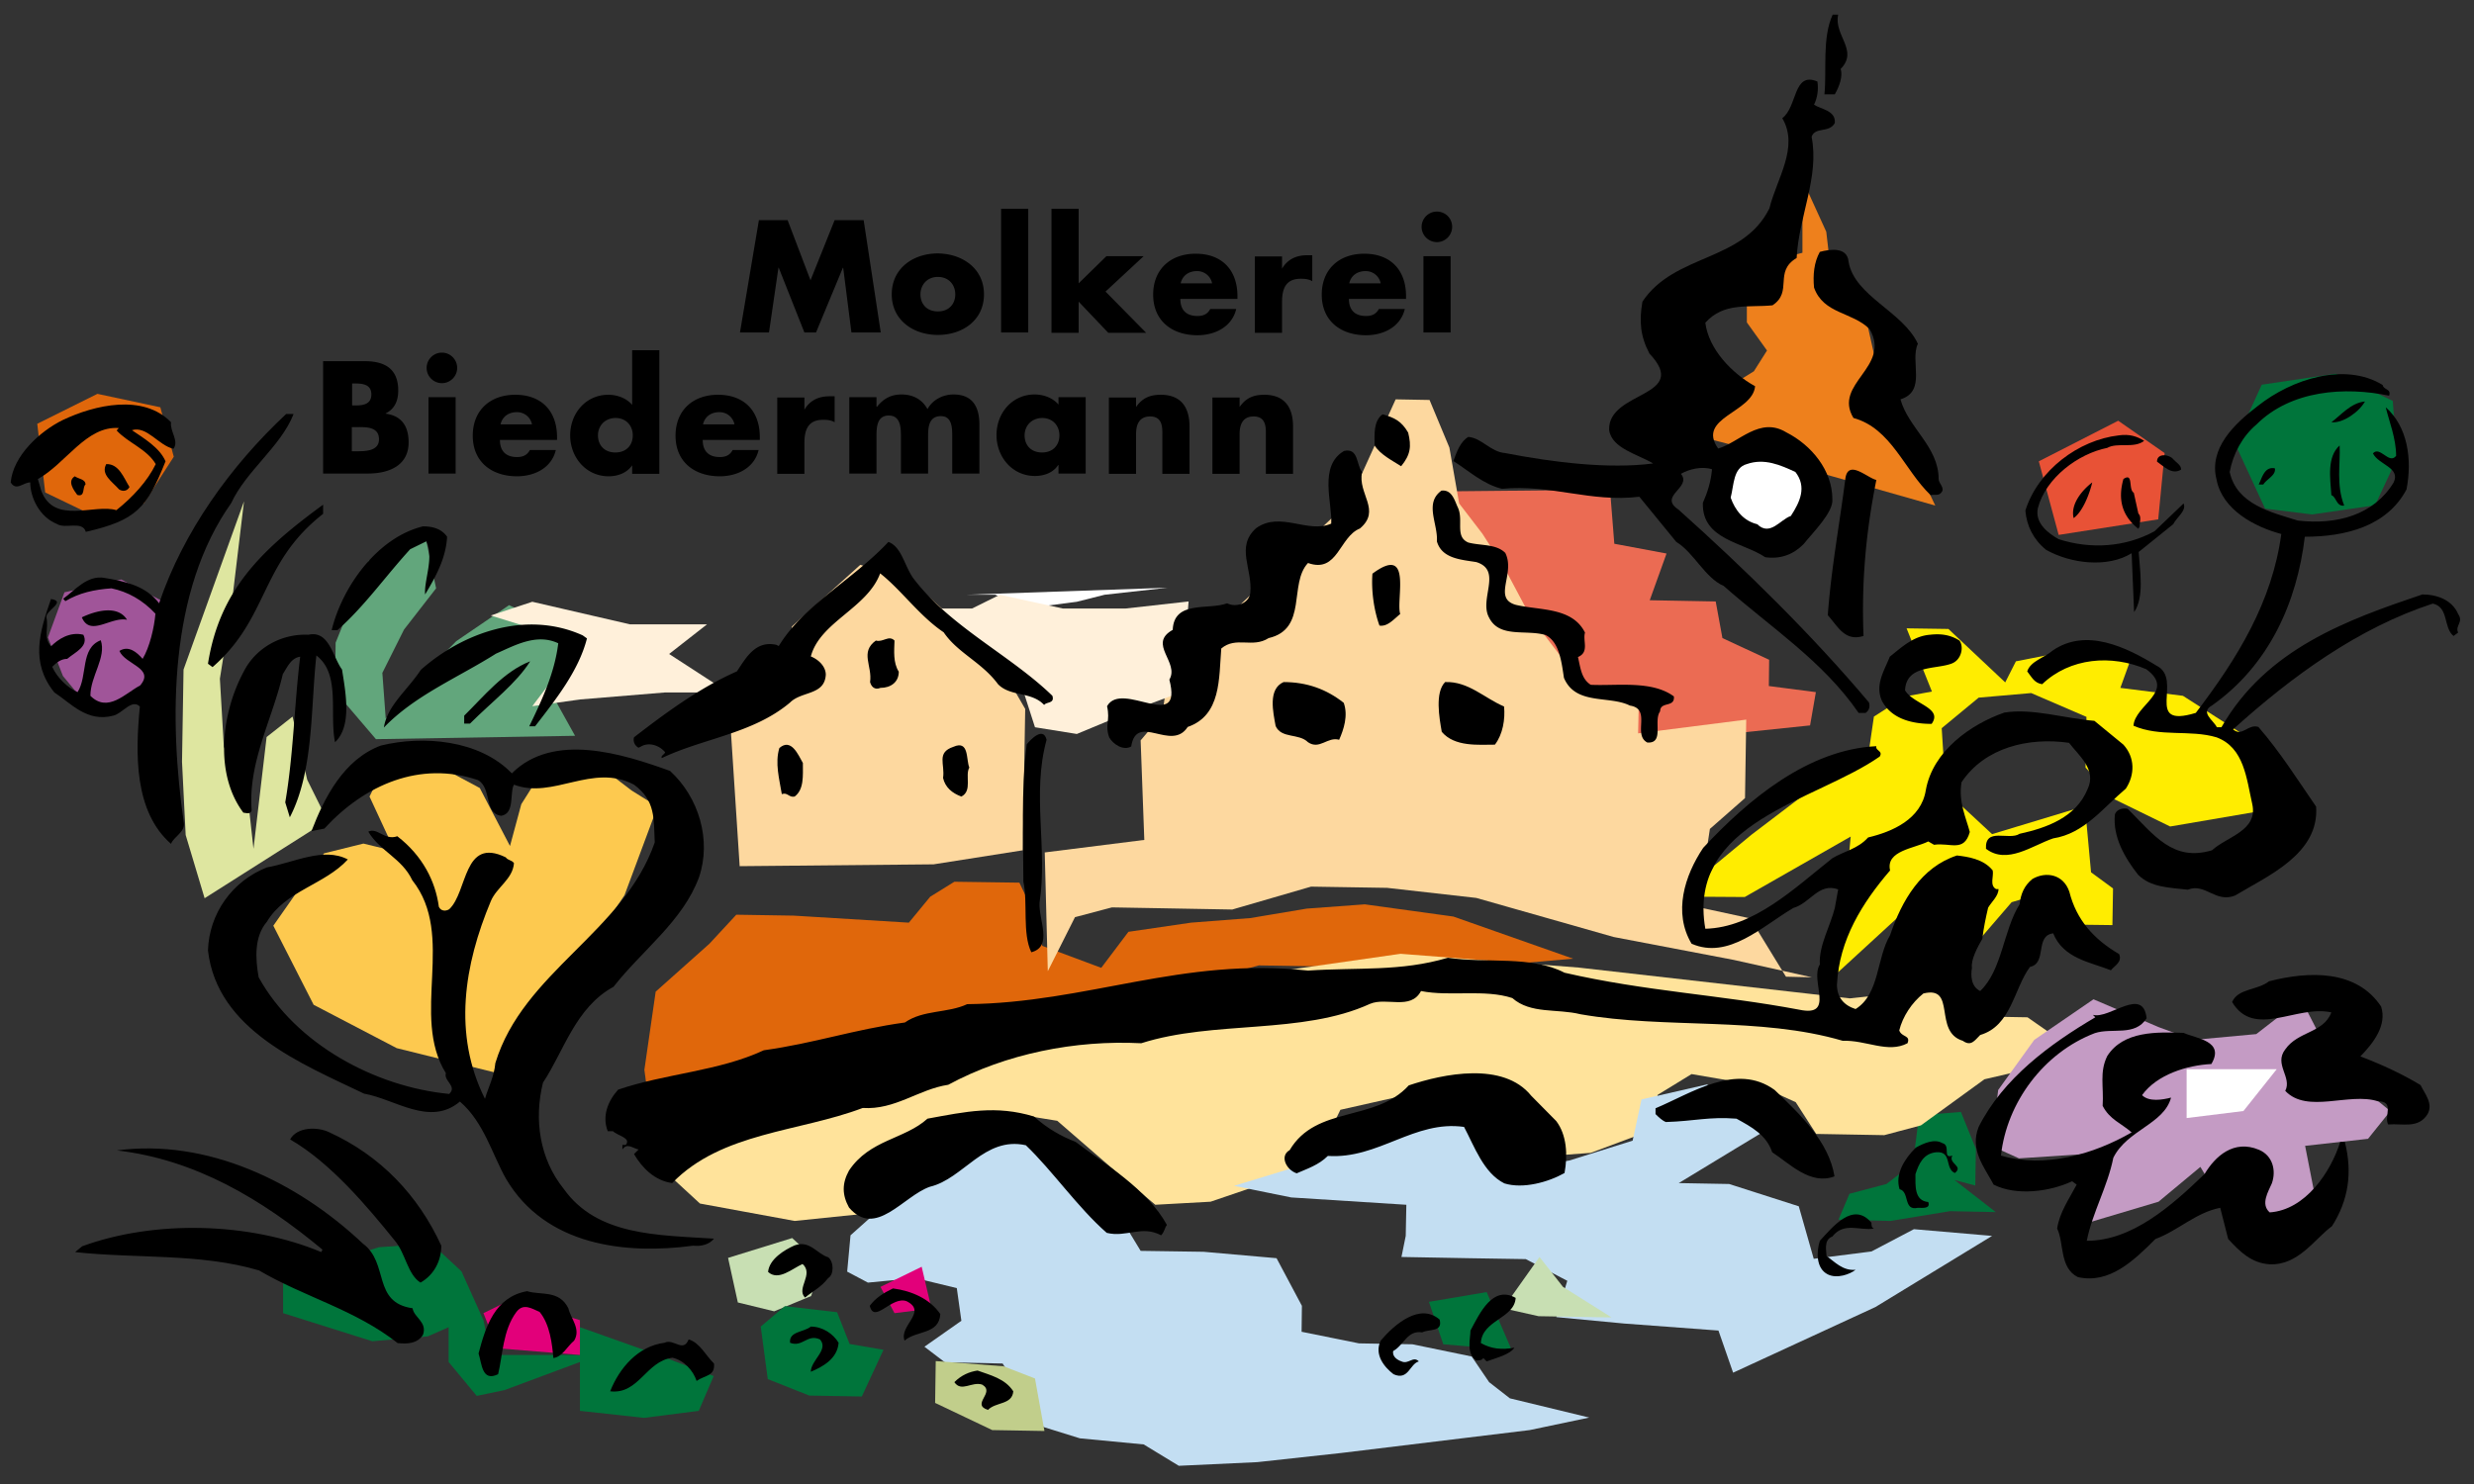 <svg version="1.1" id="Ebene_1" xmlns="http://www.w3.org/2000/svg" x="0" y="0" viewBox="0 0 81.01 48.61" xml:space="preserve"><rect x="0" y="0" width="81.01" height="48.61" fill="#333333" stroke="none"/><style type="text/css">.st0{fill:#fff}.st1{fill:#e0670b}.st2{fill:#00753b}.st3{fill:#fdd89f}.st7{fill:#c8dfb3}.st8{fill:#e2007a}</style><path class="st0" d="M57.43 15.36l-1.15 1.6v-.91l.46-.69zm-25.81 4.12h.97l.98.45 1.69-.22.91-.23 2.06-.23z"/><path class="st1" d="M51.51 31.4l-3.79.33-6.5-.11-4.65 1.29-5.41 1.06-9.9 2.27-.16-1.2.37-2.56 1.76-1.57.88-.95 1.88.03 3.77.23.7-.85.79-.49 2.13.03.33.69.42 1.38 1.93.72.89-1.18 2.05-.3 1.94-.15 1.85-.31 1.9-.14 2.9.4z"/><path class="st2" d="M61.77 38.78l.87-.67.2-1.58 1.37-.11.49 1.21-.02 1.2-.68-.18 1.35 1.05-1.5-.03-1.95.32-1.7-.04.36-.85z"/><path class="st3" d="M56.51 15.82l2.51.46-.91 1.26-1.6-.35z"/><path fill="#eb6b53" d="M46.72 16.1l6-.06.14 1.77 1.71.32-.55 1.53 2.16.04.22 1.2 1.53.71-.01.86 1.54.2-.19 1.09-6.53.68-.31-1.89-1.37-.03-1.33-2.25-1.7-.88-.14-1.55z"/><path class="st3" d="M58.48 31.99l.85.02-2.56-.57-3.93-.75-4.5-1.28-2.92-.33-2.49-.04-2.58.75-2.23-.04-1.71-.03-1.21.32-.89 1.77-.1-3.89 3.26-.41-.12-3.26.71-.84.19-1.37 5.93-5.61 1.52-3.35 1.11.02.65 1.56.32 1.83.76.99.74 1.15.83 1.56 1.85 2.43 1.71.03-.03 1.37 3.54-.45-.04 2.57-1.15 1.01-.39 2.56 1.71.37z"/><path fill="#ffe39b" d="M21.4 38.02l.71-1.53 15.16-4.02 8.59-1.23 5.82.45 8.89 1.01 1.38-.15 1.04-.84 1.69 1.58 1.71.03 1.19.83-.53.72-2.07.48-2.08 1.51-1.2.32-2.23-.04-.67-1.04-1.19-.54-2.22-.38-1.11.68-.29 1.19-1.9.71-1.2.09-1.01-1.22-3.24-.9-2.75.62-.9 1.87-3.35 1.14-1.81.1-1.18-.99-2.03-1.76-1.54-.25-2.77 1.9-1.37 1.33-2.92.3-3.1-.57z"/><path d="M28.98 39.45l1.21-.5 2.09-1.85 1.46-.15 2.45 2.11.42.69.74 1.22 2.06.03 2.39.21.83 1.56-.01.85 1.88.38 1.75.03 1.94.4.57.84.68.53 2.6.63-1.95.41-6.17.75-2.75.3-2.57.12-1.15-.7-2.09-.2-1.19-.37-.67-1.04-.67-1.04-1.89-.04-.67-.51 1.21-.85-.15-1.07-1.36-.33-1.55.15-.68-.36.11-1.19zm14.05-1.41l.99-.85 1.74-.65 1.54-.14 1.57 1.22.8.7 1.72-.31 2.07-.65.29-1.35 2.14-.49 2.38 1.23-1.39.84-1.91 1.16 1.65.03 2.28.73.49 1.72 1.89-.24 1.39-.73 2.56.22-3.82 2.33-4.66 2.15-.48-1.38-3.09-.23-2.22-.21.36-1.19-1.36-.71-1.88-.03-2.19-.04.14-.69.02-1.02-3.77-.24-1.87-.38z" fill="#c3def2"/><path class="st7" d="M25.94 40.55l.95.88-.33 1.02-1.21.5-1.19-.29-.32-1.46z"/><path class="st2" d="M27.41 42.98l.41 1.04 1.11.19-.71 1.53-1.72-.03-1.36-.54-.23-1.72.79-.67z"/><path class="st8" d="M30.18 41.49l.32 1.37-1.21.15-.46-.86z"/><path fill="#c1ce8b" d="M32.86 44.75l1.03.4.31 1.72-1.71-.03-1.87-.89.02-1.37z"/><path class="st2" d="M48.68 42.32l.82 1.9-2.24-.19-.47-1.39z"/><path class="st7" d="M50.41 41.17l.77.98 1.59 1-2.39-.04-1.16-.26z"/><path fill="#fdc94f" d="M16.74 35.26l-3.75-.93-2.72-1.42-1.32-2.59 1.66-2.37 1.29-.32 1.03.25-.83-1.79.5-1.02 1.58-.08 1.53.82.99 1.9.37-1.37.53-.84 1.03-.15 1.37.02.68.52.85.53-1.08 2.9-1.59 2.37z"/><path fill="#62a67c" d="M18.83 24.1l-6.52.11-1.34-1.57.02-1.59 1.08-2.68 1.89-.65.32 1.55-1.05 1.35-.71 1.42.11 1.49.73-.68.53-.78L14.94 21l1.73-1.18 1.84.89-.52 1.88z"/><path fill="#a05599" d="M4.99 21.17l.15 1.54-2.07.65-1.01-1.22-.49-1.26.54-1.48 1.86-.42 1.56.82z"/><path fill="#dee6a0" d="M6.7 29.42l-.62-2.07-.12-2.4.05-3.02 1.98-5.51-.41 3.42-.38 2.39.13 2.23.83 2.07.14 1.27.43-3.66.85-.67.48 2.07.66 1.33z"/><path fill="#ffed00" d="M68.29 25.14l.03-1.66-1.81-.78-1.72.15-1.21 1 .13 2.06 1.52 1.41 3.04-.92.2 2.17.72.53-.02 1.2-1.59-.02-.84-.99-.87.26-1.74 2.02-1.75-1.74-2.2 2.02.42-4.45-3.47 1.98-1.55-.01.55-1.02 1.22-1.01 2.42-1.84 1.39-.66.2-1.37 1.03-.66.87-.16-.83-2.07 1.37.02 1.86 1.75.35-.69 2.35-.46 1.42.36-.35.97 2.05.26 2.2 1.41.13 2.4-2.75.47-1.82-.89z"/><path fill="#e85236" d="M67.41 17.52l-.65-2.41 2.6-1.33 1.52 1.06-.21 2.17z"/><path class="st2" d="M73.18 14.52l.88-1.92 2.42-.36 1.87.89.14 1.88-.72 1.54-2.06.3-1.54-.19z"/><path class="st3" d="M33.49 27.85l-2.92.46-6.35.06-.29-4.46 2.11-1.51-.11-1.88 2.24-2.02 1.68.54 2.72 2.45 1 1.73z"/><path fill="#ee801c" d="M63.37 16.56l-5.03-1.43-1.45-.51-1.52-.4.23-.92 1.83-1.14.43-.68-.66-.92V9.42l.91-.91.91-.23v-2.4l.78 1.71.14 1.2 1.14 1.54.46 2.06.46 1.6.91 1.6z"/><path fill="#c49bc4" d="M68.85 37.76l-2.74.18-.91-.41.23-1.83 1.18-1.64 1.94-1.33 2.13.91 1.14.42 2.06-.19 1.47-1.14.82 1.6.68.91 1.42 1.15-.73.91-2.06.23.46 2.35-1.56.85-1.64-1.37-.69-1.14-1.37 1.14-2.28.68z"/><path class="st2" d="M23.37 45.07l-.49 1.14-1.79.23-2.1-.23v-1.6l-2.47.92-.91.19-.92-1.11v-1.14l-.68.3-1.82.16-2.92-.92v-1.18l3.14-.98 1.72-.12.98.91.72 1.6.24 1.14h2.92v-.91l2.56.91z"/><path class="st8" d="M16.29 44.16l-.46-1.15.92-.45 2.24.68v1.14z"/><path d="M38.92 19.7l-.24 2.97-1.23.46-2.19.91-1.37-.22-.46-1.43-1.14-.97-2.06-1.49h1.6l.91-.45 2.06.45h2.06zm-15.77.75l-1.24.97 1.94 1.26h-2.07l-2.79.23-1.56.22 1.56-2.06-2.92-.91 1.36-.45 3.2.74z" fill="#fff0da"/><path class="st1" d="M4.71 16.48l-1.36.55-1.87-.9-.26-2.25 1.97-.98 2.06.44.44 1.62z"/><path d="M60.19.48c-.15.68.68 1.17.08 1.78.08.23-.04.57-.19.83h-.34c.08-.79-.08-1.85.27-2.61m10.28 32.87c-.38.61-1.13.3-1.7.49-1.67.64-2.88 2.27-3.07 4.01 1.44.42 3.03-.04 4.28-.76-.34-.3-.72-.42-.95-.87.04-.64-.11-1.1.15-1.63.53-.83 1.63-.79 2.5-.76.42.19 1.36.26.91 1.02-.79.04-1.78.34-2.27 1.02.23.23.68.15.95.08-.23.87-1.44 1.06-1.89 1.97-.19.95-.68 1.78-.87 2.72 1.48 0 2.76-1.13 3.86-2.19.34-.57.95-1.14 1.78-.79.45.19.57.68.42 1.1-.11.26-.38.68-.07.95 1.17-.08 2-1.32 2.31-2.31h.15c.26 1.02.11 1.93-.42 2.76-.57.42-1.1 1.29-2.04 1.25-.61-.04-.98-.42-1.36-.83l-.26-1.02c-.79.15-1.4.76-2.12 1.02-.72.72-1.51 1.48-2.54 1.25-.61-.3-.45-1.13-.68-1.59.08-.53.38-.95.64-1.44l-.15-.11c-.72.34-1.82.49-2.57.11-.3-.57-.79-1.13-.49-1.89.8-1.59 2.34-2.72 3.82-3.59l-.08-.08c.55.15 1.64-.95 1.76.11M59.51 2.67c.04.27 0 .53-.11.76.23.15.72.19.68.6-.19.34-.64.11-.76.45.26 1.32-.42 2.61-.49 3.97-.76.45-.11 1.1-.79 1.55-.79.08-1.59-.11-2.2.57.11.87.87 1.66 1.63 2.08-.08.87-1.93 1.02-1.21 2.04.68-.19 1.36-1.06 2.23-.53.83.42 1.51 1.25 1.51 2.19.04.42-.61 1.06-.95 1.48-.34.34-.76.49-1.25.42-.72-.49-2.08-.57-2.04-1.78.15-.34.26-.68.3-1.1-.34-.11-.76 0-1.02.15.38.45-.76.72-.08 1.17 2.16 1.93 4.39 4.12 6.24 6.32.04.15 0 .26-.11.34h-.23c-1.17-1.7-2.88-2.8-4.42-4.16-.61-.26-.98-1.1-1.55-1.44l-1.21-1.48c-1.63.19-2.84-.41-4.5-.26-.61-.15-1.06-.57-1.59-.91.11-.3.23-.64.49-.79.45.04.72.49 1.21.53 1.55.3 3.37.53 4.84.34-.49-.3-1.36-.49-1.44-1.1-.04-1.29 2.68-1.06 1.32-2.5-.3-.57-.34-1.06-.23-1.7 1.06-1.59 3.29-1.29 4.16-3.06.23-.95.98-2 .42-2.95.5-.37.35-1.54 1.15-1.2"/><path d="M60.53 8.57c.19 1.13 1.78 1.63 2.27 2.69-.27.57.3 1.55-.57 1.82.26.94 1.25 1.55 1.25 2.61 0 .15.23.3.08.45-.08.11-.23.04-.34.08-.87-.83-1.29-2.19-2.53-2.53-.68-1.13 1.25-1.66.53-2.91-.57-.57-1.51-.49-1.82-1.36-.04-.42 0-.83.19-1.17.33-.09.9-.17.94.32m17.7 4.39c-1.44-.3-3.21-.19-4.35.95-.45.38-.76.95-.87 1.55.23 1.06 1.36 1.32 2.23 1.59 1.29.15 2.5-.19 3.14-1.25.23-.49-.49-.57-.68-.95.23-.26.53.38.76.08 0-.57-.23-1.13-.34-1.59.72.64.87 1.7.68 2.69-.64 1.21-2 1.55-3.33 1.55-.26 2.16-1.17 4.2-3.03 5.52-.42.23.04.49.15.72h.15c1.47-2.57 4.12-3.52 6.58-4.35.49 0 .98.19 1.17.64.19.27-.11.38 0 .61l-.15.11c-.34-.27-.15-.95-.68-1.06-2.42.79-4.58 2.35-6.54 4.12.3.26.49-.19.83-.08.72.83 1.29 1.74 1.89 2.61.11 1.55-1.59 2.27-2.65 2.91-.64.26-.98-.42-1.55-.19-.61-.07-1.21-.07-1.63-.49-.45-.57-.83-1.25-.76-1.97.04-.15.23-.23.42-.19.87.87 1.48 1.74 2.76 1.36.49-.45 1.51-.64 1.32-1.51-.19-.83-.26-1.85-1.17-2.19-.87-.26-1.85 0-2.72-.38.04-.68 1.4-1.13.42-1.85-1.14-.49-2.5-.38-3.41.49-.26-.04-.34-.23-.49-.42.11-.34.57-.45.83-.68 1.1-.76 2.42-.11 3.4.49.91.45-.45 2.08 1.29 1.55 1.36-1.78 2.5-3.63 2.8-5.86-.87-.23-1.93-.79-2.12-1.78-.26-1.02.57-1.82 1.36-2.42 1.1-.87 2.84-1.44 4.08-.68.02.16.29.12.21.35"/><path d="M77.44 13.15c-.19.34-.72.72-1.1.68.3-.22.64-.64 1.1-.68m-67.83.42c-.42 1.06-1.55 1.85-2.04 2.91-2.04 2.88-2.04 7.07-1.55 10.48.04.3-.34.45-.42.68-1.21-1.06-1.17-2.95-1.02-4.5-.27-.26-.57.23-.87.3-.87.23-1.4-.42-1.93-.76-.79-.98-.49-1.97-.11-3.06.53.08-.19.38-.15.6.08.38-.11.64.15.95.23-.23.61-.49 1.06-.38.19.38-.27.57-.53.79-.19 0-.34.11-.49.26.15.34.49.68.83.83.34-.53.08-1.44.76-1.7.19.57-.34 1.17-.34 1.82.57.57 1.14-.08 1.63-.34.49-.57-.49-.68-.68-1.13.3-.19.57.04.76.26.23-.38.38-1.02.42-1.48-.42-.45-.91-.72-1.44-.83-.57.04-1.06.15-1.51.42l-.07-.08c.38-.27.79-.79 1.36-.68.68.11 1.36.27 1.78.83.79-2.34 2.34-4.5 4.16-6.2h.24zm36.5.6c.11.45.08.72-.23 1.1-.3-.19-.68-.38-.87-.68 0-.38-.04-.79.26-1.02.39.11.62.22.84.6m24.1.27c-.34.26-.87.04-1.21.23-.95.19-2.01.98-2.27 1.97-.11.49.34.83.68 1.02 1.06.34 2.19.26 3.14-.26l.95-.91c.11.23-.23.46-.34.68l-1.13.91c.04.61.19 1.48-.15 1.97l-.08-1.93c-.79.49-2 .34-2.8-.11-.42-.34-.64-.79-.68-1.29.42-1.32 1.74-2.31 3.06-2.46.34-.05.6.03.83.18m6.55 2.12c-.26.04-.26-.3-.42-.34-.04-.57-.15-1.25.27-1.63.03.6-.12 1.28.15 1.97m-32.16-1.1c-.15.72.64 1.25-.07 1.85-.68.27-.72 1.48-1.7 1.13-.64.68 0 2.16-1.29 2.46-.53.34-1.06-.07-1.55.34-.08.98 0 2.19-1.1 2.57-.53.83-1.67-.49-1.85.64-.26.15-.6-.08-.72-.3-.15-.42.04-.53-.07-1.02.49-.87 2.5.91 2.04-.87.34-.57-.72-1.17.11-1.63.04-.98 1.17-.64 1.78-.87.3.15.72 0 .76-.34.08-.79-.49-1.51.19-2.12.79-.57 1.7.19 2.46-.15.04-.68-.42-1.89.42-2.38.48-.11.4.46.59.69"/><path d="M71.42 15.38c-.3.19-.57-.11-.79-.26 0-.3.42-.23.53-.08.11.12.26.19.26.34"/><path class="st0" d="M58.79 15.46c.38.49.15.98-.15 1.44-.34.11-.68.68-1.1.27-.45-.11-.72-.45-.87-.87.11-.42.08-.98.53-1.1.57-.2 1.1.03 1.59.26"/><path d="M74.49 15.34c.04.23-.26.34-.38.53h-.15c.11-.22.19-.6.53-.53m-13.05.38c-.34 1.7-.49 3.33-.42 5.11-.61.19-.83-.3-1.17-.68.11-1.51.38-2.95.57-4.43.07-.72.71-.07 1.02 0m8.58 1.1c.11.11.04.27.04.42l-.04.08c-.53-.42-.68-.95-.49-1.63.34-.23.15.34.34.45l.15.68zm-59.44.01c-2.08 1.63-1.76 3.4-3.62 5.02l-.15-.11c.38-2.42 1.76-3.74 3.77-5.21v.3zm57.93-1.03c-.08.34-.3.95-.61 1.17-.11-.45.27-.91.61-1.17m-20.77.83c.19.42-.11.95.34 1.14.42.11.91.04 1.21.34.34.68-.42 1.48.34 1.7.79.19 1.85.07 2.27.91-.08.27.15.64-.23.8.08.34.11.72.42.91.87.04 2-.15 2.72.38.04.38-.45.15-.45.49-.23.3.15 1.06-.42 1.02-.49-.26.15-1.1-.57-1.21-.68-.34-1.78 0-2.16-.91-.08-.53-.15-1.17-.6-1.4-.64-.19-1.51.11-1.85-.57-.34-.61.45-1.55-.42-1.82-.49-.08-1.13-.11-1.29-.68.04-.57-.42-1.25.15-1.66.35-.04.43.33.54.56m-33.1.95c-.04.72-.38 1.32-.72 1.89-.04-.46.3-1.21.04-1.74l-.53.26c-.83.91-1.48 1.85-2.38 2.65h-.19c.34-1.4 1.48-3.03 2.99-3.4.3 0 .6.07.79.34m15.32 1.43c1.21 1.55 3.14 2.46 4.5 3.78.08.26-.19.19-.27.3-.42-.45-1.1-.26-1.51-.68-.53-.72-1.32-1.02-1.78-1.7-.79-.53-1.4-1.4-2.08-1.93-.42 1.14-1.97 1.59-2.27 2.72.27.11.49.34.49.6-.04.68-.79.53-1.17.91-1.21 1.02-2.84 1.17-4.2 1.82-.04-.08.08-.11.11-.19-.19-.23-.53-.34-.79-.19l-.08.04a.295.295 0 01-.15-.34c1.02-.79 2.16-1.63 3.37-2.16.3-.45.61-1.02 1.29-.87l.08.04c.83-1.36 2.42-2.16 3.59-3.41.46.17.53.85.87 1.26m15.89 1.1c-.23.19-.42.42-.68.38-.19-.53-.27-1.17-.23-1.7 1.33-.99.76.87.91 1.32m-41.69.19c-.53-.11-1.21.57-1.48-.08.46-.22 1.18-.41 1.48.08m15.06.61c-.27 1.06-1.02 2-1.7 2.88h-.19c.42-.87.83-1.74.95-2.72-.72-.34-1.44.08-2.04.34-1.25.79-2.65 1.36-3.67 2.42.11-.72.76-1.21 1.21-1.89 1.36-1.21 3.44-1.97 5.3-1.13l.14.1zm-8.02 1.02c.11.72.34 1.85-.23 2.38-.19-.95.19-2.23-.61-2.84-.19 1.7-.08 3.78-.87 5.3l-.15-.49c.27-1.55.3-3.25.49-4.77-.3.04-.42.34-.57.57-.34 1.48-1.14 2.88-1.02 4.46-.04.15-.19.08-.27.08-.97-1.29-.71-3.29.01-4.62.38-.76 1.21-1.25 2.12-1.21.68-.15.79.72 1.1 1.14m52.96-.95c.15.19.08.64-.27.76-.53.19-1.47.04-1.51.87.27.46 1.25.57.87 1.1-.53 0-1.29-.11-1.63-.76-.23-.53.08-.98.26-1.44.42-.34.79-.68 1.32-.72.35-.04.66 0 .96.19"/><path d="M29.43 22c0 .34-.26.53-.6.53-.19.08-.3-.04-.34-.19.08-.53-.34-.98.19-1.36.23.07.42-.19.61 0-.01.34-.05.72.14 1.02m-12.07-.34c-.45.72-1.25 1.32-1.97 2.04h-.19v-.26c.65-.64 1.29-1.44 2.16-1.78M44 23.02c.15.42 0 .87-.15 1.21-.38-.11-.64.34-1.02.08-.3-.3-.87-.11-1.06-.53-.08-.45-.26-1.21.26-1.44.76 0 1.4.23 1.97.68m5.25.12c.04.42-.04.91-.3 1.25-.53 0-1.32.08-1.74-.42-.08-.45-.23-1.29.11-1.63.76-.03 1.29.53 1.93.8m20.28 1.25c.38.42.38.98.08 1.44-.76.64-1.36 1.47-2.38 1.63-.68.23-1.51.87-2.2.34-.04-.72.76-.26 1.1-.49.87-.19 1.85-.53 2.23-1.47.3-.64-.3-1.1-.61-1.51-1.32-.19-2.76.15-3.52 1.29-.11.64.15 1.17.27 1.63-.19.68-.64.34-1.17.42l-.19-.11c-.45.23-1.4.3-1.25.95-.91 1.06-1.67 2.27-1.74 3.74 0 .42.23.68.61.8.79-.49.68-1.66 1.13-2.42.38-1.13 1.02-2.23 2.19-2.61.34.04.87.11 1.17.49.04.19-.11.49.11.61h.08c0 .23-.23.42-.34.61-.08.34-.15.68-.19 1.02-.15.26-.38.68-.34.95-.04.23-.04.61.27.76.72-.68.76-2 1.29-2.84.04-.34.15-.61.42-.83.45-.26 1.02-.15 1.21.42.23.91.79 1.55 1.63 2.04.11.26-.15.38-.27.53-.68-.27-1.55-.38-1.89-1.21-.61.08-.19.98-.76 1.1-.53.72-.61 1.93-1.63 2.23-.19.19-.3.38-.57.19-.98-.3-.19-1.82-1.29-1.55-.38.3-.68.76-.79 1.21.08.23.38.15.27.42-.64.34-1.36-.11-2.12-.08-2.72-.8-5.79-.38-8.59-.87-.76-.19-1.63 0-2.23-.53-.91-.3-2.04-.04-2.99-.23-.34.64-1.13.19-1.67.42-2.23 1.02-5.11.53-7.49 1.29-2.16-.11-4.43.34-6.32 1.36-.98.15-1.74.83-2.8.76-2.08.79-4.62.79-6.24 2.46-.57-.08-.98-.49-1.25-.95l.15-.15c-.19-.04-.38-.23-.53 0v-.15h.11c.19-.23-.27-.3-.42-.45h-.17c-.19-.49 0-.98.34-1.36 1.55-.53 3.29-.6 4.77-1.29 1.66-.23 2.95-.68 4.62-.91.6-.42 1.4-.3 2.04-.6 3.93-.04 7.04-1.55 11.16-1.1 1.63-.11 3.03.04 4.58-.42 1.29.19 2.72-.08 3.82.49 2.65.61 5.07.72 7.68 1.21 1.21.26.34-.95.68-1.48-.04-.61.34-1.25.49-1.85l.11-.61c-.64-.23-.91.45-1.47.61-1.02.6-2.12 1.7-3.33 1.17-.61-1.02-.23-2.23.38-3.14 1.48-1.59 3.44-3.22 5.67-3.33-.04.15.23.15.11.34-2.12 1.48-6.32 2.12-5.71 5.64 1.59-.04 2.91-1.32 4.16-2.31.38-.23.83-.3 1.17-.68.8-.19 1.74-.6 1.89-1.55.23-1.29 1.48-2.16 2.57-2.54.91-.15 1.97.19 2.95.27l.95.78zm-35.26-.16c-.49 1.78.04 3.56-.23 5.33-.04.57.45 1.44-.27 1.63-.3-.61-.11-1.63-.26-2.31 0-1.25-.08-3.03.11-4.5.12-.15.54-.6.65-.15"/><path d="M16.76 25.33c1.36-1.36 3.63-.64 5.18-.08.95.87 1.36 2.27.95 3.48-.53 1.44-1.85 2.38-2.8 3.59-1.25.68-1.63 2.12-2.31 3.14-.3 1.21-.11 2.5.68 3.48 1.1 1.55 3.1 1.51 4.92 1.63-.15.19-.42.26-.68.23-2.23.3-4.84 0-6.13-2.19-.45-.79-.72-1.85-1.51-2.53-.98.83-2.12-.08-3.14-.26-2.04-.98-4.81-2.08-5.11-4.69.04-1.21.79-2.27 1.93-2.72.87-.15 1.85-.68 2.65-.26-.76.83-2.04 1.02-2.65 2.04-.42.49-.38 1.21-.27 1.82 1.21 2.19 3.82 3.59 6.24 3.82.27-.26-.19-.42-.11-.68-1.17-1.89.34-4.5-1.1-6.32-.34-.72-1.06-.95-1.44-1.59.3-.15.53.3.95.15.83.64 1.25 1.48 1.36 2.31.07.15.23.15.34.08.61-.57.45-2.38 1.85-1.7.08.11.19.08.27.19-.04.53-.57.79-.76 1.25-.87 2.08-1.25 4.35-.19 6.47.11-.38.3-.72.34-1.17.91-2.99 4.2-4.28 5.22-7.23-.04-.76.04-1.36-.68-1.89-1.36-.72-2.65.49-3.93 0-.15.26.04.95-.42 1.02-.57-.08-.3-.91-.76-1.17-1.89-.64-3.71.15-5.03 1.59l-.42.08c.42-1.1 1.06-2.35 2.27-2.8 1.38-.34 3.23-.19 4.29.91m9.53-.34c0 .42.04.87-.27 1.1-.19.04-.23-.15-.42-.08-.08-.49-.23-1.02-.08-1.51.39-.34.62.23.77.49m5.45.15c-.15.26.11.76-.26.95-.3-.11-.53-.3-.6-.61.07-.45-.23-.83.34-1.02.52-.23.41.42.52.68m46.23 7.83c.19.6-.23 1.17-.68 1.63.68.26 1.36.57 1.97.94.15.3.42.61.23.95-.3.49-.83.3-1.29.34-.15-.26.23-.76-.34-.76-.94-.3-2.31.42-3.03-.34.23-.45-.38-.87 0-1.36.42-.6 1.25-.53 1.51-1.21-1.13-.26-2.53.87-3.25-.34.19-.45.83-.38 1.21-.68 1.32-.34 2.87-.38 3.67.83m-27.01 3.75c.34.45.38 1.1.27 1.7-.53.3-1.36.53-1.97.34-.68-.34-.98-1.21-1.32-1.85-1.63-.23-2.8 1.06-4.46.95-.3.3-.68.42-1.02.57-.34-.11-.57-.57-.23-.76.87-1.47 2.8-.91 3.9-2.12 1.13-.38 3.1-.79 4.01.34l.82.83zm9.11 1.81c-.79.3-1.47-.42-2.04-.79-.19-.57-.68-.83-1.17-1.1-.91-.07-1.36.08-2.31.11-.11-.04-.23-.15-.34-.26v-.19c1.17-.49 2.65-1.51 3.9-.6.83.79 1.78 1.7 1.96 2.83m-26.21-1.96c.42.38.87.64 1.36.83.95.72 2.35 1.55 2.99 2.72-.08.11-.08.23-.19.34-.64-.34-1.13.08-1.78-.08-.95-.83-1.78-2.04-2.65-2.87-1.36-.3-2.04 1.1-3.14 1.36-.87.3-1.78 1.7-2.65.68-.23-.42-.23-.79 0-1.21.68-1.02 1.82-1.02 2.57-1.7 1.26-.23 2.24-.45 3.49-.07M14.45 40.8c0 .49-.23.95-.68 1.21-.42-.26-.49-.95-.83-1.36-.91-1.13-2.12-2.57-3.44-3.33.23-.42.91-.42 1.29-.23 1.66.76 2.9 2.05 3.66 3.71m49.48-2.95c-.15.26.38.34.08.57-.34-.15-.08-.72-.61-.68-.42.04-.57.38-.68.72 0 .38-.04.87.42.91.08.23-.19.19-.34.19-.49.11-.26-.53-.6-.61-.15-.49.15-.98.53-1.36.27-.15.61-.3.87-.15.29.07-.01.53.33.41m-52.05 2.88c.87.64.3 1.93 1.63 2.12.04.3.49.45.34.87-.19.3-.53.3-.83.27-1.4-1.1-3.06-1.51-4.54-2.38-1.93-.57-4.01-.38-6.02-.6l.23-.19c2.38-.87 5.49-.79 7.83.19l.04-.08c-2-1.66-4.16-2.95-6.73-3.25 2.94-.39 5.89 1.01 8.05 3.05m49.4-.68c0 .08 0 .15.08.19-.45.08-.98-.23-1.36.26-.3.11-.19.49-.19.64.27.19.53.49.95.45-.19.15-.61.3-.91.15-.38-.19-.38-.72-.26-1.1.41-.44 1.09-1.31 1.69-.59m-34.16 1.13c.19.15.19.57 0 .68-.23.3-.49.42-.76.64-.3-.3.3-.76-.08-1.1-.34.15-.79.57-1.13.26.04-.42.53-.72.87-.87.5-.18.73.28 1.1.39M4.24 15.95c-.08.15-.23.15-.34.08-.23-.26-.61-.49-.42-.83.42-.01.57.45.76.75m-1.44-.08c-.11.08 0 .42-.27.34-.11-.15-.34-.45-.08-.61.12.09.35.09.35.27"/><path d="M3.82 14.1l.07-.08c-1.06-.08-1.74 1.17-2.65 1.67l.11.38c.42 1.13 1.74.42 2.46.64.53-.42 1.02-.95 1.29-1.51-.3-.5-.9-.69-1.28-1.1m1.78-.27c-.04.3.27.61.08.87-.49-.11-.87-.76-1.36-.61.38.26.91.57 1.1 1.02-.61 1.53-.95 1.93-2.61 2.31-.11-.38-.68-.08-.95-.26-.57-.23-.87-.87-.87-1.36-.23 0-.46.3-.64 0 .08-.87.95-1.67 1.7-2.04 1.05-.5 2.64-.87 3.55.07m13.01 29.02c.08.34.42.68.19 1.06-.23.19-.38.53-.68.57-.04-.45-.11-1.1-.45-1.51-.26-.11-.53-.3-.76 0-.45.6-.45 1.44-.6 2.04-.53.26-.53-.34-.64-.68.23-.87.53-1.85 1.59-2.04.44.14 1.05-.05 1.35.56m8.85 1.13c-.04.53-.53.79-.91.95 0-.38.6-.72.3-1.06-.42-.19-.57.27-.98.11-.04-.38.45-.34.68-.53.38 0 .73.23.91.53m-4.08.68c.04.42-.3.38-.57.57-.11-.34-.42-.68-.79-.76-.87.11-1.1 1.21-2.04 1.1.3-.76.91-1.48 1.78-1.59.3-.15.61.34.79-.11.37.11.56.53.83.79m7.41-1.62c-.04.68-.79.53-1.17.87-.19-.49.76-.94.07-1.29-.49-.19-1.06.76-1.21.15.19-.26.45-.42.76-.57.61.08 1.21.34 1.55.84m18.84-.53c-.04.68-1.1.72-1.14 1.48.34.19.68.23 1.1.15-.15.23-.61.34-.91.45l-.11-.11c-.04.08-.15.08-.23.08-.34-.23-.19-.72-.19-.98.31-.58.73-1.49 1.48-1.07m-2.49.71c.11.42-.34.3-.57.42-.49-.08-.6.42-.95.61-.04.19.15.3.27.34.23.11.38-.19.57 0-.3.08-.34.64-.83.42-.3-.23-.64-.64-.42-1.1.45-.53 1.28-1.25 1.93-.69m-13.96 2.35c-.04.45-.57.34-.83.61-.57-.19.26-.57-.19-.83-.34-.11-.68.26-.91-.08.23-.23.49-.34.76-.38.41.15.9.26 1.17.68"/><path fill-rule="evenodd" clip-rule="evenodd" fill="#fff" d="M71.6 36.62v-1.6h2.95l-1.09 1.37z"/><g><g><g><path d="M24.85 7.21h.94l.75 1.97.79-1.97h.95l.56 3.68h-.96l-.27-2.12h-.01l-.88 2.12h-.38l-.84-2.12h-.01l-.31 2.12h-.95l.62-3.68zm7.37 2.43c0 .85-.7 1.33-1.51 1.33-.8 0-1.51-.48-1.51-1.33 0-.85.7-1.34 1.51-1.34.8.01 1.51.49 1.51 1.34zm-2.08 0c0 .32.21.56.57.56s.57-.24.57-.56c0-.31-.21-.57-.57-.57s-.57.27-.57.57zm3.53 1.25h-.89V6.84h.89v4.05zm1.64-1.6l.92-.9h1.22L36.2 9.55l1.33 1.35h-1.24l-.97-1.02v1.02h-.89V6.84h.89v2.45zm5.21.5h-1.87c0 .36.19.56.56.56.19 0 .33-.06.42-.23h.85c-.14.59-.7.86-1.27.86-.83 0-1.45-.47-1.45-1.33 0-.83.57-1.34 1.39-1.34.87 0 1.37.54 1.37 1.39v.09zm-.83-.51a.496.496 0 00-.5-.4c-.26 0-.47.14-.53.4h1.03zm2.29-.48c.18-.31.47-.44.82-.44h.17v.85c-.12-.07-.24-.08-.38-.08-.49 0-.61.33-.61.76v1.01h-.89V8.4h.89v.4zm4.06.99h-1.87c0 .36.19.56.56.56.19 0 .33-.06.42-.23H46c-.14.59-.7.86-1.27.86-.83 0-1.45-.47-1.45-1.33 0-.83.57-1.34 1.39-1.34.87 0 1.37.54 1.37 1.39v.09zm-.83-.51a.496.496 0 00-.5-.4c-.26 0-.47.14-.53.4h1.03zm2.34-1.85c0 .27-.22.5-.5.5-.27 0-.5-.22-.5-.5 0-.27.22-.5.5-.5s.5.22.5.5zm-.05 3.46h-.89v-2.5h.89v2.5z"/></g></g><g><g><path d="M10.58 15.51v-3.68h1.37c.65 0 1.09.25 1.09.96 0 .33-.11.6-.41.75v.01c.53.07.75.42.75.94 0 .77-.66 1.02-1.33 1.02h-1.47zm.95-2.23h.11c.25 0 .52-.04.52-.36 0-.34-.3-.36-.56-.36h-.07v.72zm0 1.5h.12c.28 0 .76.01.76-.39 0-.44-.47-.4-.79-.4h-.1v.79zm3.44-2.73c0 .27-.22.5-.5.5-.27 0-.5-.22-.5-.5 0-.27.22-.5.5-.5s.5.23.5.5zm-.05 3.46h-.89v-2.5h.89v2.5zm3.32-1.1h-1.87c0 .36.19.56.56.56.19 0 .33-.06.42-.23h.85c-.14.59-.7.86-1.27.86-.83 0-1.45-.47-1.45-1.33 0-.83.57-1.34 1.39-1.34.87 0 1.37.54 1.37 1.39v.09zm-.82-.51a.496.496 0 00-.5-.4c-.26 0-.47.14-.53.4h1.03zm3.28 1.34c-.17.25-.47.36-.77.36-.74 0-1.26-.62-1.26-1.34 0-.72.51-1.33 1.25-1.33.29 0 .59.11.78.33v-1.79h.89v4.05h-.89v-.28zm-1.12-.98c0 .32.21.56.57.56s.57-.24.57-.56c0-.31-.21-.57-.57-.57-.36.01-.57.27-.57.57zm5.3.15h-1.87c0 .36.19.56.56.56.19 0 .33-.06.42-.23h.85c-.14.59-.7.86-1.27.86-.83 0-1.45-.47-1.45-1.33 0-.83.57-1.34 1.39-1.34.87 0 1.37.54 1.37 1.39v.09zm-.83-.51a.496.496 0 00-.5-.4c-.26 0-.47.14-.53.4h1.03zm2.29-.48c.18-.31.47-.44.82-.44h.17v.85c-.12-.07-.24-.08-.38-.08-.49 0-.61.33-.61.76v1.01h-.89v-2.5h.89v.4zm2.38-.1c.22-.28.48-.4.8-.4.36 0 .67.15.85.48.17-.31.51-.48.85-.48.63 0 .85.41.85.99v1.6h-.89v-1.2c0-.26.01-.68-.37-.68-.41 0-.42.39-.42.68v1.2h-.89v-1.2c0-.28 0-.7-.4-.7s-.4.42-.4.7v1.2h-.89v-2.5h.89v.31zm6.83 2.19h-.89v-.28h-.01c-.16.25-.46.36-.76.36-.74 0-1.26-.62-1.26-1.34 0-.72.51-1.33 1.25-1.33.29 0 .59.11.78.33v-.24h.89v2.5zm-2-1.25c0 .32.21.56.57.56s.57-.24.57-.56c0-.31-.21-.57-.57-.57-.36.01-.57.27-.57.57zm3.65-.93c.21-.3.46-.4.81-.4.67 0 .94.42.94 1.04v1.55h-.89V14.3c0-.24.04-.66-.4-.66-.36 0-.46.27-.46.58v1.3h-.89v-2.5h.89v.31zm3.39 0c.21-.3.46-.4.81-.4.67 0 .94.42.94 1.04v1.55h-.89V14.3c0-.24.04-.66-.4-.66-.36 0-.46.27-.46.58v1.3h-.89v-2.5h.89v.31z"/></g></g></g></svg>